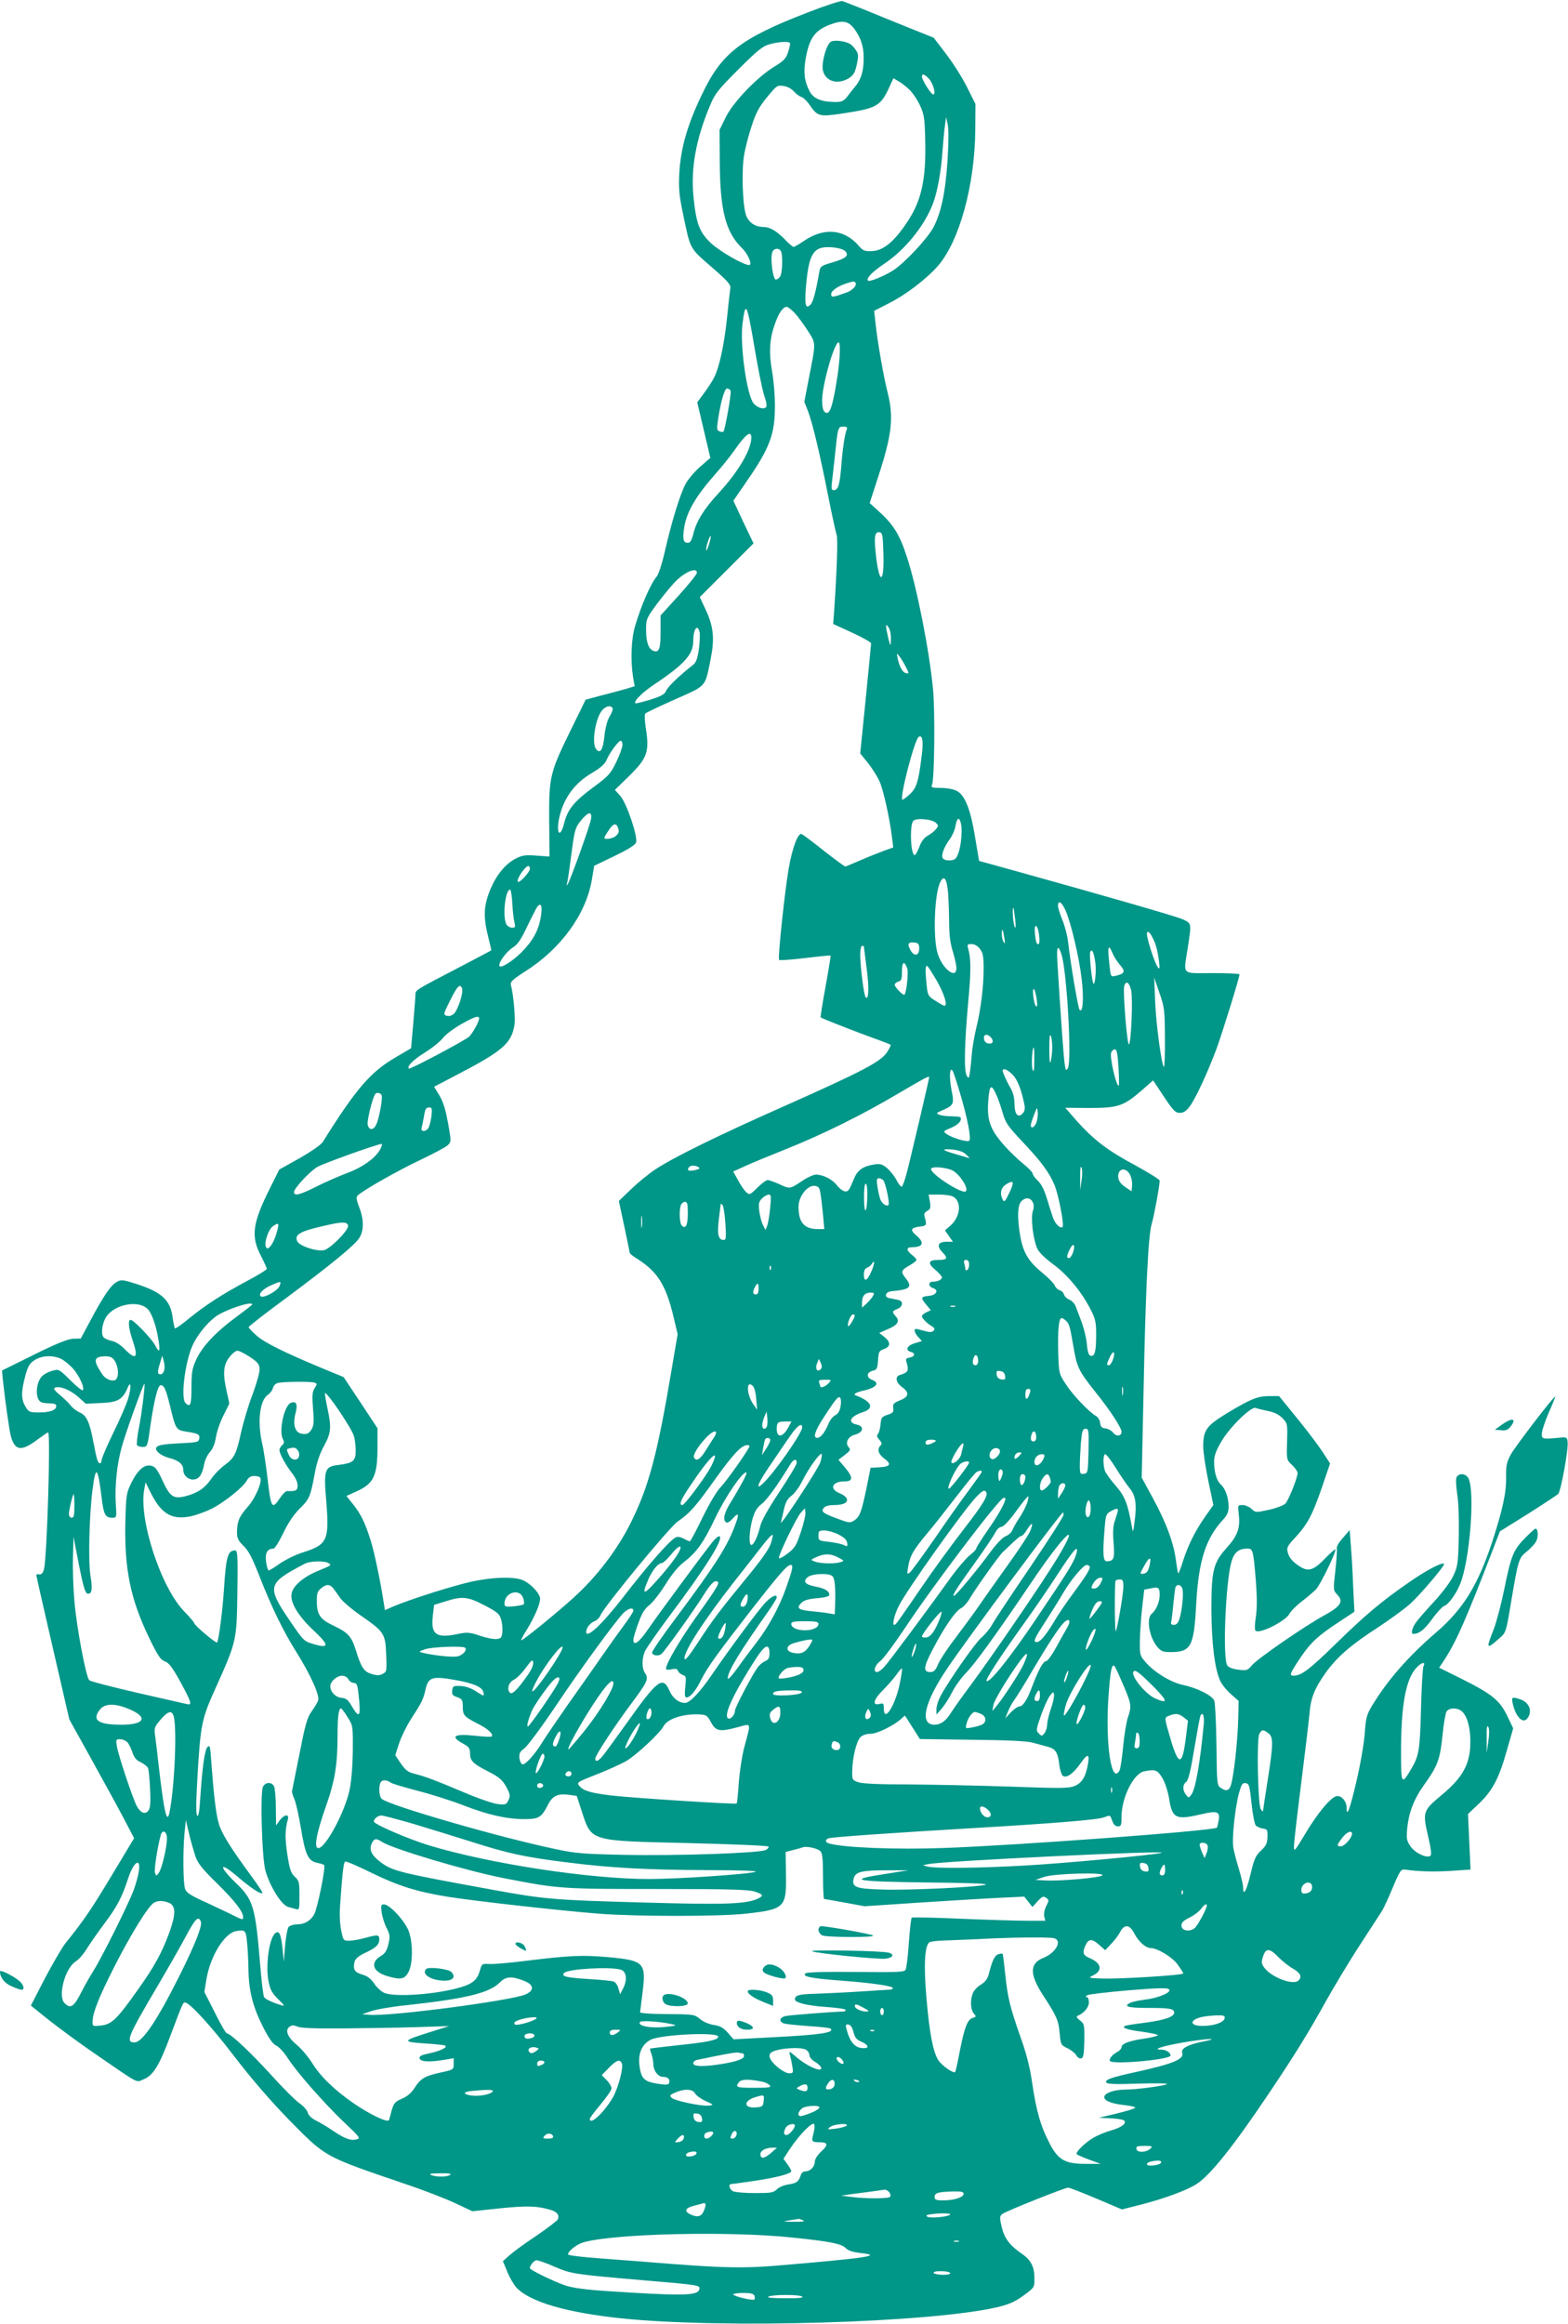 <?xml version="1.0" standalone="no"?>
<!DOCTYPE svg PUBLIC "-//W3C//DTD SVG 20010904//EN"
 "http://www.w3.org/TR/2001/REC-SVG-20010904/DTD/svg10.dtd">
<svg version="1.0" xmlns="http://www.w3.org/2000/svg"
 width="864pt" height="1280pt" viewBox="0 0 864 1280"
 preserveAspectRatio="xMidYMid meet">
<g transform="translate(0,1280) scale(0.1,-0.1)"
fill="#009688" stroke="none">
<path d="M4447 12730 c-369 -143 -471 -223 -579 -450 -81 -169 -117 -295 -125
-435 -4 -84 -1 -120 21 -225 41 -196 34 -184 156 -290 93 -81 108 -98 104
-120 -2 -14 -11 -90 -19 -170 -16 -147 -42 -266 -72 -323 -9 -18 -33 -55 -54
-83 l-37 -50 36 -153 36 -153 -57 -50 c-32 -28 -68 -71 -81 -97 -30 -58 -76
-208 -112 -366 -15 -66 -35 -129 -45 -140 -34 -40 -87 -162 -120 -275 -21 -70
-25 -188 -11 -278 l9 -52 -46 -14 c-25 -7 -86 -24 -135 -36 l-89 -24 -77 -157
c-121 -246 -125 -265 -124 -506 l2 -201 -72 5 c-60 5 -78 2 -112 -15 -70 -35
-128 -116 -160 -221 -19 -63 -17 -122 6 -211 10 -41 18 -75 17 -75 -1 -1 -72
-38 -157 -83 -269 -140 -260 -134 -261 -162 0 -14 -6 -85 -12 -159 l-12 -135
-90 -53 c-135 -80 -213 -170 -397 -464 -10 -15 -65 -53 -128 -89 l-111 -62
-49 -98 c-100 -199 -109 -270 -51 -380 17 -33 31 -64 31 -69 0 -5 -48 -35
-107 -66 -141 -75 -231 -134 -321 -207 -40 -33 -75 -58 -78 -55 -3 3 -9 31
-13 62 -13 94 -59 137 -197 182 -76 24 -86 26 -110 12 -32 -16 -73 -76 -146
-213 l-53 -99 -42 -1 c-31 -2 -91 -26 -218 -89 l-174 -86 5 -53 c12 -113 35
-275 44 -310 23 -80 58 -84 147 -17 29 21 55 39 58 39 15 0 -6 -694 -23 -755
-6 -20 -14 -29 -25 -27 -10 2 -17 0 -17 -4 0 -4 41 -184 91 -401 l91 -394 115
-207 c63 -114 144 -261 179 -327 l63 -120 -122 -203 c-113 -188 -155 -250
-255 -374 -21 -26 -72 -115 -115 -196 l-77 -149 102 -82 c57 -45 177 -133 268
-195 233 -160 208 -147 252 -129 52 21 86 76 147 240 67 178 69 183 80 183 25
0 142 -127 272 -297 96 -125 197 -242 302 -350 203 -206 189 -199 632 -350
105 -35 232 -84 284 -109 l94 -44 151 16 c148 15 204 14 278 -8 38 -11 51 -28
42 -52 -3 -8 -56 -48 -117 -90 -62 -41 -129 -90 -149 -108 l-37 -33 25 -60
c13 -32 36 -71 50 -86 76 -79 274 -137 579 -169 560 -58 1698 -24 2068 61 70
17 99 30 147 65 60 44 60 44 60 94 0 65 -19 102 -74 139 -64 45 -93 84 -107
147 -12 52 -11 58 6 70 22 16 342 144 361 144 7 0 77 -27 155 -60 l141 -60 99
25 c130 33 256 79 311 114 76 48 206 211 397 496 145 215 224 344 316 510 43
77 125 214 184 305 59 91 116 178 126 194 10 16 37 75 60 130 38 91 45 101 66
98 75 -11 166 -13 258 -7 l104 7 -7 153 -7 153 59 56 c76 72 112 141 155 294
l35 122 -33 69 c-41 85 -84 120 -252 204 l-123 61 17 25 c75 112 125 224 289
651 l29 75 154 96 c84 53 159 103 167 110 15 16 57 245 52 287 -3 25 -6 27
-43 23 -99 -9 -100 -9 -99 25 1 16 18 67 38 113 20 45 36 85 36 88 0 14 -221
-274 -246 -320 -22 -42 -26 -60 -25 -123 2 -85 -20 -184 -79 -364 -79 -236
-158 -364 -308 -493 -153 -132 -266 -261 -352 -403 -30 -50 -34 -67 -40 -153
-4 -54 -24 -171 -46 -264 -36 -155 -54 -202 -54 -143 0 36 -32 70 -58 62 -34
-11 -106 -99 -171 -209 -58 -96 -61 -100 -61 -66 0 20 18 173 39 340 21 167
42 340 46 384 7 92 27 142 89 230 62 87 140 155 289 251 70 46 150 105 179
131 62 58 192 212 185 219 -10 11 -100 -37 -192 -101 -155 -107 -242 -181
-400 -335 -148 -145 -194 -180 -236 -180 -27 0 -23 10 40 104 55 80 93 116
215 196 l79 52 -7 147 c-3 80 -9 181 -13 224 l-6 79 -38 -44 c-21 -23 -36 -49
-33 -57 2 -7 -1 -62 -8 -122 -12 -108 -12 -109 12 -134 35 -37 17 -64 -77
-115 -107 -59 -362 -235 -394 -272 -24 -29 -30 -31 -74 -25 -31 3 -54 12 -62
23 -27 37 -10 454 22 570 15 53 40 74 89 74 30 0 32 -9 46 -177 7 -94 7 -152
0 -199 -6 -38 -7 -71 -2 -76 21 -21 166 52 188 94 8 15 38 45 67 67 28 21 64
52 79 67 25 27 114 211 106 220 -2 2 -28 -21 -56 -50 -63 -65 -91 -74 -136
-47 -43 27 -63 50 -71 83 -6 23 0 35 43 80 67 73 93 121 146 275 l45 132 -41
63 c-22 34 -85 118 -140 185 l-100 123 -53 0 c-65 0 -102 -15 -232 -93 -116
-71 -133 -94 -133 -185 0 -31 13 -117 28 -189 l28 -133 -44 -62 c-57 -82 -94
-156 -123 -245 -12 -40 -24 -71 -27 -69 -2 2 -8 37 -13 77 -14 96 -53 202
-127 338 l-61 112 10 462 c11 564 26 873 45 935 13 43 44 210 44 239 0 6 -61
44 -136 85 -152 81 -229 141 -322 245 l-62 71 132 -1 c158 0 189 10 288 96
l64 56 59 -89 c52 -78 64 -90 88 -90 20 0 35 10 53 33 33 43 103 195 150 322
34 94 126 391 126 408 0 4 -67 7 -150 7 -174 0 -159 -16 -135 140 21 139 22
134 -32 158 -44 18 -444 133 -923 266 l-195 54 -22 130 c-25 154 -56 233 -102
256 -17 9 -55 16 -87 16 -50 0 -55 2 -48 18 13 30 17 406 5 528 -21 216 -89
559 -143 724 -42 129 -75 182 -165 262 l-41 37 45 138 c78 239 89 332 54 471
-23 89 -57 287 -67 384 l-7 66 80 41 c91 45 208 134 271 206 118 135 204 446
206 751 l1 141 -47 94 c-26 52 -78 134 -115 182 l-68 89 -243 98 c-133 55
-250 101 -260 104 -9 3 -97 -26 -195 -64z m259 -87 c36 -48 53 -97 53 -158 1
-71 -13 -120 -43 -157 -15 -18 -37 -46 -49 -62 -19 -23 -30 -28 -64 -28 -80 1
-121 19 -143 61 -28 55 -34 106 -20 181 20 112 52 155 138 186 66 24 96 18
128 -23z m-354 -79 c4 -3 -1 -25 -9 -50 -12 -37 -24 -49 -76 -81 -94 -57 -227
-195 -268 -279 l-34 -69 1 -180 c2 -266 33 -384 122 -471 34 -33 60 -94 40
-94 -32 0 -166 78 -213 123 -62 60 -79 107 -94 255 -15 156 14 316 91 500 28
67 44 87 157 200 105 105 134 128 171 138 49 14 103 17 112 8z m766 -197 c24
-26 41 -87 24 -87 -12 0 -62 80 -62 98 0 18 14 14 38 -11z m-106 -62 c17 -16
43 -55 57 -85 23 -49 26 -70 29 -184 6 -226 -20 -343 -103 -465 -70 -104 -129
-152 -190 -154 -41 -2 -50 2 -73 29 -80 93 -193 103 -305 25 -25 -17 -50 -31
-54 -31 -5 0 -27 18 -48 41 -47 48 -84 69 -120 69 -45 0 -83 27 -95 68 -19 59
-24 246 -10 326 6 39 25 112 42 163 24 73 41 105 85 158 53 65 57 67 92 61 21
-3 44 -16 56 -30 11 -13 29 -26 40 -30 11 -3 31 -22 45 -42 44 -65 54 -68 177
-50 198 30 216 40 267 154 l19 41 29 -17 c16 -9 43 -30 60 -47z m209 -391
c-12 -178 -36 -288 -78 -367 -35 -64 -158 -195 -221 -236 -48 -31 -131 -65
-139 -57 -12 12 24 49 85 90 118 78 226 211 273 335 25 68 45 176 53 296 4 50
9 110 13 135 l6 45 9 -40 c6 -25 5 -101 -1 -201z m-564 -497 c24 -24 4 -41
-72 -63 -62 -18 -65 -21 -71 -54 -19 -111 -34 -164 -48 -178 -27 -27 -33 -2
-25 98 16 186 41 225 142 218 35 -3 64 -11 74 -21z m-353 -3 c10 -25 7 -114
-4 -135 -6 -10 -17 -19 -25 -19 -16 0 -31 114 -20 149 7 25 40 28 49 5z m409
-170 c12 -12 -13 -42 -45 -54 -80 -29 -88 -30 -88 -10 0 19 38 45 90 61 33 10
36 10 43 3z m-336 -166 c17 -18 50 -62 73 -98 47 -74 47 -60 7 -264 l-25 -129
20 -51 c24 -62 65 -231 113 -475 20 -102 41 -195 45 -207 8 -19 1 -206 -14
-425 l-5 -66 105 -48 c57 -26 104 -53 104 -59 0 -6 -14 -145 -30 -309 l-30
-297 43 -53 c23 -29 52 -75 64 -102 22 -51 55 -202 68 -306 l7 -57 -48 -17
c-27 -10 -85 -33 -129 -52 -44 -19 -83 -35 -86 -36 -4 -1 -56 37 -117 85 -60
48 -116 90 -125 94 -20 7 -51 -75 -71 -189 -22 -127 -61 -496 -53 -504 4 -4
69 1 144 10 75 9 138 15 140 14 1 -2 -11 -79 -28 -171 -17 -93 -29 -169 -27
-170 7 -6 194 -79 285 -112 54 -19 99 -37 101 -39 2 -1 -6 -18 -17 -36 -34
-56 -129 -106 -588 -310 -347 -154 -592 -274 -693 -341 -36 -24 -95 -72 -132
-108 l-68 -65 30 -140 c16 -77 30 -143 30 -146 0 -4 21 -21 48 -37 107 -70
152 -143 193 -314 l23 -97 -33 -193 c-78 -467 -126 -646 -224 -843 -74 -150
-189 -300 -315 -414 -91 -83 -285 -241 -290 -236 -2 1 10 25 27 52 52 84 83
161 76 185 -11 36 -66 87 -105 98 -56 16 -153 12 -263 -10 -96 -20 -345 -98
-443 -140 l-43 -19 -6 37 c-18 118 -50 273 -72 345 -31 99 -55 149 -100 204
l-34 43 53 24 c97 43 118 86 118 244 l0 105 -93 141 -94 141 -119 49 c-209 87
-320 142 -362 181 -23 20 -42 41 -42 45 0 4 93 77 208 161 252 188 377 290
403 332 25 41 24 103 -2 168 -16 43 -18 55 -7 65 30 28 212 132 338 192 74 35
144 72 156 83 20 19 20 23 8 93 -18 104 -30 146 -58 191 l-24 39 128 67 c250
130 300 173 315 276 6 36 -7 174 -20 218 -4 17 10 30 80 75 196 124 334 315
366 503 l13 78 112 54 c77 37 115 61 119 75 10 33 -52 216 -87 256 l-30 33 80
78 c98 96 111 134 91 258 -7 45 -8 80 -3 85 5 5 79 40 164 78 176 78 164 64
196 223 22 110 16 177 -26 267 l-34 73 148 148 148 148 -56 117 -55 118 73
106 c129 187 156 260 156 418 0 56 -7 141 -16 190 -18 102 -14 177 16 260 20
59 45 94 65 94 6 0 25 -15 42 -32z m-217 -207 c18 -107 41 -220 51 -250 12
-34 16 -58 10 -64 -16 -16 -60 2 -75 31 -36 70 -68 316 -55 425 17 138 25 120
69 -142z m455 -140 c-27 -177 -44 -223 -71 -200 -9 7 -14 32 -14 64 0 77 58
290 87 318 15 16 14 -75 -2 -182z m-589 -84 c5 -13 -31 -216 -40 -225 -3 -2
-13 -2 -22 2 -13 5 -15 15 -9 54 15 105 37 182 51 182 8 0 17 -6 20 -13z m639
-214 c-11 -29 -23 -113 -30 -208 -8 -97 -17 -125 -41 -125 -12 0 -14 9 -10 43
3 23 10 87 16 142 17 163 17 165 47 165 20 0 24 -4 18 -17z m-525 -45 c-1 -67
-74 -190 -182 -306 -78 -84 -122 -155 -138 -224 -9 -35 -17 -48 -30 -48 -25 0
-30 21 -20 84 14 88 65 174 171 294 33 37 81 96 106 132 64 91 93 112 93 68z
m728 -646 c4 -173 -27 -156 -44 25 -8 81 -2 106 23 101 16 -3 18 -18 21 -126z
m-962 57 c-8 -24 -14 -37 -15 -28 -1 19 20 82 25 76 2 -2 -2 -23 -10 -48z
m-66 -154 c0 -8 -45 -64 -100 -125 l-100 -110 0 -88 c0 -96 -8 -117 -37 -108
-29 9 -43 48 -43 118 0 59 2 63 64 147 36 47 82 103 103 123 53 51 113 74 113
43z m1069 -364 c-1 -37 -2 -41 -8 -21 -4 14 -11 43 -15 65 -6 37 -5 39 9 21 9
-12 15 -39 14 -65z m-1054 37 c3 -13 1 -54 -4 -93 -8 -54 -15 -74 -33 -88 -74
-58 -141 -122 -148 -143 -7 -18 -27 -29 -87 -48 -43 -13 -80 -22 -82 -20 -11
11 38 60 107 106 162 108 212 164 212 236 0 67 23 99 35 50z m1136 -191 c19
-36 19 -39 2 -35 -19 3 -37 34 -47 83 -6 29 -6 29 10 10 8 -11 25 -37 35 -58z
m-1616 -227 c4 -6 -3 -26 -15 -45 -13 -21 -24 -61 -29 -105 -8 -81 -24 -106
-47 -75 -26 34 -1 178 37 216 21 21 44 25 54 9z m1704 -261 c-18 -146 -28
-179 -67 -215 -20 -18 -38 -31 -40 -29 -15 15 68 332 90 346 21 13 27 -22 17
-102z m-1649 58 c0 -12 -15 -55 -34 -94 -32 -66 -42 -77 -130 -142 -104 -77
-138 -120 -157 -194 -21 -86 -46 -63 -28 26 24 110 84 193 182 250 44 26 69
48 78 68 16 40 67 109 79 109 6 0 10 -10 10 -23z m-174 -412 c-8 -40 -112
-330 -127 -354 -8 -12 -8 -11 -4 7 4 12 14 85 24 161 17 129 20 141 51 180 42
52 65 55 56 6z m1902 -18 c14 -15 14 -18 -4 -38 -10 -11 -31 -27 -45 -34 -16
-9 -33 -31 -43 -59 -10 -26 -21 -46 -26 -46 -22 0 -29 167 -7 189 16 17 104 9
125 -12z m136 1 c13 -50 -2 -165 -27 -195 -13 -18 -66 -16 -73 2 -8 19 10 63
41 105 13 18 27 50 30 71 8 44 20 51 29 17z m-1890 -24 c9 -24 8 -31 -10 -48
-14 -15 -64 -23 -64 -11 0 3 10 21 23 40 24 38 41 44 51 19z m-484 -230 c0
-17 -58 -80 -66 -71 -11 11 39 87 58 87 4 0 8 -7 8 -16z m2304 -131 c3 -42 6
-117 6 -167 0 -62 6 -112 20 -156 11 -36 20 -77 20 -92 0 -66 -79 -3 -104 82
-26 88 -17 331 16 393 20 39 35 18 42 -60z m-2401 -60 c2 -43 8 -90 12 -105 6
-24 4 -28 -13 -28 -12 0 -26 9 -32 19 -22 42 -6 191 21 191 4 0 10 -35 12 -77z
m3049 -39 c30 -70 74 -256 88 -375 13 -107 7 -190 -11 -172 -8 8 -48 240 -64
378 -4 33 -18 86 -31 117 -13 32 -24 67 -24 78 0 35 20 22 42 -26z m-2893 -40
c-13 -73 -45 -129 -109 -193 -53 -51 -113 -87 -118 -71 -6 18 37 77 74 101 28
18 46 46 80 118 25 52 50 101 56 108 21 25 28 -2 17 -63z m2615 -9 c4 -40 3
-53 -3 -40 -9 19 -15 113 -7 104 2 -2 6 -31 10 -64z m131 -81 c6 -44 2 -64
-11 -51 -4 3 -9 26 -11 52 -7 60 13 60 22 -1z m-191 -19 c5 -29 4 -36 -3 -25
-6 8 -11 28 -11 44 0 39 6 31 14 -19z m844 -79 c16 -88 15 -109 -4 -74 -19 36
-54 148 -54 173 1 43 47 -35 58 -99z m-1313 19 c0 -41 -29 -45 -49 -7 -18 34
-12 44 24 40 20 -2 25 -8 25 -33z m334 -1 c17 -22 21 -41 21 -108 0 -103 -16
-229 -40 -326 -10 -41 -22 -106 -25 -145 -3 -38 -8 -86 -11 -105 -5 -31 -7
-33 -17 -15 -16 26 -13 173 8 405 16 171 16 240 -1 298 -5 19 -3 22 19 22 16
0 34 -10 46 -26z m-639 13 c0 -2 7 -55 15 -118 15 -109 12 -181 -5 -162 -10
10 -30 169 -30 236 0 26 5 47 10 47 6 0 10 -1 10 -3z m1089 -44 c30 -96 58
-588 35 -627 -10 -16 -12 -13 -17 21 -6 33 -23 273 -41 571 -5 79 4 93 23 35z
m282 5 c7 -18 26 -46 41 -64 31 -35 26 -47 -24 -59 -25 -6 -27 -5 -32 37 -15
123 -11 148 15 86z m-95 -54 c5 -45 -2 -121 -11 -112 -8 8 -24 159 -18 173 9
25 21 0 29 -61z m-1037 -28 c8 -19 -4 -134 -15 -145 -6 -7 -54 41 -54 55 0 6
9 14 20 17 17 4 20 14 20 57 0 53 13 60 29 16z m164 -70 c41 -73 60 -136 41
-136 -4 0 -26 12 -49 27 -40 25 -43 29 -49 86 -8 79 -8 107 2 107 4 0 28 -38
55 -84z m1256 -315 c1 -90 -2 -161 -6 -158 -13 14 -43 236 -48 362 l-5 130 29
-85 c28 -80 29 -95 30 -249z m-186 263 c10 -44 0 -285 -12 -297 -10 -10 -35
295 -26 323 10 31 28 19 38 -26z m-3687 12 c9 -23 -23 -120 -45 -140 -12 -11
-27 -15 -40 -11 -19 6 -18 10 20 86 39 78 54 93 65 65z m3167 -65 c4 -30 2
-40 -5 -33 -6 6 -12 32 -15 59 -5 60 12 38 20 -26z m-3073 -101 c0 -18 -37
-84 -56 -101 -27 -23 -325 -181 -331 -175 -12 12 23 48 89 89 40 25 85 61 100
81 15 19 60 52 100 75 75 42 98 49 98 31z m3158 -160 c0 -25 -4 -58 -8 -75 -5
-20 -8 1 -8 65 0 61 2 88 8 75 5 -11 8 -40 8 -65z m-340 58 c20 -20 14 -40
-10 -36 -15 2 -24 11 -26 26 -4 24 16 30 36 10z m241 -130 c0 -53 -3 -67 -9
-51 -8 20 -3 123 6 123 2 0 4 -33 3 -72z m464 -35 c3 -54 4 -99 2 -102 -13
-12 -52 157 -42 182 4 10 13 17 20 17 11 0 15 -24 20 -97z m-874 -141 c42
-141 64 -253 52 -265 -10 -10 -96 15 -127 38 -18 13 -16 15 27 33 28 12 48 28
52 41 5 19 1 21 -46 22 -29 0 -61 4 -72 9 -18 7 -16 10 17 24 63 27 67 35 51
112 -14 70 -10 134 7 104 5 -9 22 -61 39 -118z m292 97 c27 -28 47 -82 64
-165 4 -22 1 -36 -11 -48 -25 -26 -44 -3 -44 55 0 29 -7 60 -19 81 -11 18 -27
50 -36 71 -14 34 -14 37 1 37 9 0 29 -14 45 -31z m-461 -13 c0 -9 -112 -488
-127 -539 -9 -32 -19 -60 -24 -63 -5 -2 -17 13 -28 34 -11 22 -35 52 -52 67
-28 23 -39 26 -72 21 -62 -10 -92 -31 -111 -78 -28 -67 -32 -73 -52 -70 -11 2
-30 17 -43 34 -26 33 -76 58 -115 58 -13 0 -47 -15 -75 -34 -68 -46 -69 -46
-126 -19 -27 12 -57 23 -65 23 -8 0 -33 -19 -57 -42 -40 -40 -43 -41 -61 -25
-11 10 -31 39 -45 66 l-27 48 68 31 c37 17 137 58 222 92 205 82 419 188 615
304 150 88 175 102 175 92z m373 -103 c9 -21 24 -64 33 -96 14 -51 28 -71 109
-157 103 -109 145 -166 175 -236 22 -51 55 -222 45 -232 -11 -12 -40 15 -52
49 -7 19 -22 66 -34 106 -14 47 -31 81 -50 99 -16 15 -29 33 -29 40 0 7 -24
31 -52 54 -29 23 -79 71 -111 108 -73 84 -90 136 -81 245 7 85 17 89 47 20z
m-3390 4 c7 -18 -16 -136 -31 -164 -16 -30 -38 -29 -46 1 -5 20 24 141 41 169
7 12 30 8 36 -6z m274 -118 c-4 -28 -12 -57 -18 -65 -17 -20 -41 -18 -36 4 3
9 8 35 12 57 8 49 12 55 32 55 13 0 15 -9 10 -51z m3334 -32 c-11 -27 -31 -37
-31 -15 0 7 8 33 18 58 17 44 17 44 20 14 2 -16 -2 -42 -7 -57z m-3615 -146
c-26 -49 -95 -99 -180 -131 -45 -17 -121 -50 -171 -75 -93 -47 -125 -55 -125
-31 0 20 84 111 128 138 30 18 326 125 355 127 4 1 1 -12 -7 -28z m3227 -30
l21 -21 -68 20 c-87 24 -96 34 -28 28 37 -4 60 -12 75 -27z m-1474 -70 c10 -6
5 -11 -18 -16 -35 -7 -47 -3 -36 14 8 13 35 14 54 2z m2111 -71 l-8 -55 0 70
c-1 45 2 65 7 55 5 -9 6 -40 1 -70z m-710 52 c40 -22 88 -98 72 -114 -18 -18
-192 93 -192 123 0 16 84 10 120 -9z m978 -25 c7 -15 12 -41 10 -58 l-3 -31
-35 24 c-24 16 -36 33 -38 52 -6 51 43 61 66 13z m-1360 -29 c12 -16 36 -127
28 -135 -10 -11 -36 7 -45 30 -5 13 -12 45 -16 70 -6 38 -4 47 8 47 8 0 19 -6
25 -12z m698 -59 c-31 -65 -33 -67 -46 -35 -11 31 -1 59 28 75 37 22 41 11 18
-40z m-787 -21 c-1 -100 -17 -118 -18 -20 -1 48 3 82 9 82 6 0 10 -27 9 -62z
m-258 7 c4 -22 10 -75 14 -117 l7 -78 -35 0 c-76 0 -107 36 -107 124 0 55 49
119 89 114 22 -3 27 -9 32 -43z m-277 -77 c-4 -40 -11 -84 -16 -98 l-10 -25
-13 26 c-8 14 -17 48 -21 76 -5 44 -3 54 15 72 11 11 28 21 37 21 13 0 14 -10
8 -72z m1006 62 c51 -27 43 -112 -13 -161 l-30 -26 22 -32 22 -31 -36 0 c-47
0 -56 -23 -21 -59 31 -32 26 -41 -25 -41 -54 0 -59 -18 -16 -54 21 -17 37 -36
37 -42 0 -13 -23 -24 -51 -24 -25 0 -24 -27 2 -35 34 -11 19 -40 -24 -43 -44
-4 -45 -11 -12 -50 l24 -29 -24 -11 c-14 -7 -25 -16 -25 -22 0 -11 28 -40 56
-56 14 -9 16 -15 8 -24 -9 -9 -21 -9 -50 -1 -22 6 -42 11 -46 11 -15 0 -8 -24
12 -45 l20 -22 -40 -12 c-43 -13 -54 -39 -20 -48 27 -7 20 -27 -9 -31 -18 -3
-22 -8 -16 -25 14 -48 10 -56 -37 -71 -28 -8 -21 -42 12 -66 42 -30 39 -54
-10 -73 -35 -14 -41 -20 -38 -42 3 -23 -2 -29 -32 -38 -31 -11 -35 -16 -38
-52 -2 -22 -8 -46 -14 -53 -8 -9 -6 -18 7 -32 14 -16 16 -23 7 -32 -20 -20
-13 -46 18 -70 44 -32 38 -46 -21 -50 l-52 -3 -22 -110 c-28 -134 -37 -159
-68 -180 -23 -15 -29 -14 -93 10 -82 31 -92 39 -74 60 8 10 29 15 60 15 78 0
92 38 24 66 -56 24 -38 64 28 64 50 0 50 22 3 78 l-35 41 35 27 c31 24 34 29
21 43 -21 24 -3 59 36 69 46 12 51 47 9 55 -54 11 -37 46 35 69 64 21 47 59
-41 92 -17 6 2 17 46 27 70 16 89 42 43 59 -32 13 -29 42 6 50 22 5 25 12 28
57 3 47 6 52 32 62 38 13 39 38 3 67 l-28 22 48 21 c54 23 67 44 43 70 -22 24
-20 30 9 41 15 6 25 17 25 29 0 15 -10 20 -46 26 -35 5 -44 10 -42 23 2 11 14
18 33 20 101 9 114 22 75 72 -28 35 -25 43 20 69 22 12 40 26 40 31 0 5 -11
17 -25 28 -32 25 -32 42 -1 42 63 0 72 25 25 65 -36 30 -31 43 21 49 36 4 38
9 25 53 -5 16 -1 24 14 33 18 9 20 17 15 50 l-7 40 57 0 c32 0 66 -5 76 -10z
m440 -31 c8 -14 8 -29 1 -51 -12 -35 1 -149 23 -202 9 -22 40 -53 88 -89 81
-59 159 -154 208 -251 26 -50 30 -71 30 -135 0 -94 -7 -123 -29 -119 -12 2
-18 19 -22 63 -3 33 -16 87 -28 120 -13 33 -27 73 -33 88 -6 16 -22 33 -35 38
-14 5 -27 18 -30 28 -3 11 -13 21 -24 24 -10 3 -22 14 -27 26 -4 11 -37 45
-73 74 -75 62 -103 111 -119 209 -15 94 -13 158 7 180 21 24 50 23 63 -3z
m-1900 -63 c0 -65 -12 -88 -33 -67 -13 13 -16 85 -5 114 4 9 14 17 23 17 12 0
15 -13 15 -64z m207 -55 c5 -79 4 -91 -10 -91 -28 0 -36 31 -27 105 5 39 9 77
10 85 0 10 3 11 11 3 5 -5 13 -51 16 -102z m-460 -18 c-2 -16 -4 -3 -4 27 0
30 2 43 4 28 2 -16 2 -40 0 -55z m-1619 5 c4 -23 -96 -125 -132 -134 -38 -9
-132 21 -147 47 -20 38 13 57 151 88 99 23 124 22 128 -1z m-394 -40 c-18 -62
-49 -102 -59 -76 -10 25 14 96 38 113 34 24 37 19 21 -37z m4387 -111 c-6 -15
-15 -27 -21 -27 -15 0 -12 16 7 53 20 37 30 17 14 -26z m-571 -61 c0 -14 -4
-28 -10 -31 -5 -3 -10 -3 -10 2 0 4 -3 18 -6 31 -5 16 -2 22 10 22 10 0 16 -9
16 -24z m-539 -40 c-23 -53 -41 -60 -41 -16 0 20 6 33 18 37 9 4 21 13 25 20
19 31 17 2 -2 -41z m-554 12 c-3 -8 -6 -5 -6 6 -1 11 2 17 5 13 3 -3 4 -12 1
-19z m-2706 -90 c-9 -28 -91 -72 -105 -58 -13 13 12 40 59 61 53 23 56 23 46
-3z m2639 -18 c0 -20 -5 -30 -15 -30 -18 0 -19 14 -5 41 15 27 20 24 20 -11z
m631 -37 c-5 -10 -21 -29 -35 -42 l-26 -24 0 29 c0 36 16 54 47 54 20 0 22 -3
14 -17z m-3994 -77 c23 -27 47 -101 58 -178 8 -56 2 -61 -21 -17 -18 35 -118
139 -134 139 -17 0 -11 -51 14 -123 29 -87 14 -100 -45 -40 -24 25 -52 43 -73
47 -19 4 -40 13 -46 21 -15 18 -7 77 15 111 47 72 184 96 232 40z m573 29 c0
-2 -39 -33 -88 -69 -112 -82 -186 -161 -220 -233 -23 -50 -27 -71 -27 -155 0
-97 -6 -113 -33 -86 -27 27 -3 222 38 315 24 55 78 123 127 160 49 37 203 89
203 68z m3873 -12 c-7 -2 -19 -2 -25 0 -7 3 -2 5 12 5 14 0 19 -2 13 -5z
m-553 -48 c0 -15 -34 -69 -37 -59 -5 16 15 64 27 64 5 0 10 -2 10 -5z m1164
-30 c19 -19 21 -29 41 -143 19 -114 28 -132 123 -252 80 -99 142 -195 142
-217 0 -24 -30 -27 -46 -5 -8 11 -27 22 -42 24 -21 2 -28 9 -30 31 -2 15 -12
31 -22 37 -36 19 -128 115 -166 174 -39 59 -39 59 -43 178 -3 122 3 188 19
188 5 0 15 -7 24 -15z m-4496 -200 c46 -31 52 -40 52 -70 0 -19 -18 -82 -40
-140 -22 -58 -49 -149 -61 -202 -26 -121 -37 -143 -91 -183 -24 -17 -56 -50
-72 -73 -35 -52 -75 -80 -139 -97 -70 -19 -90 -6 -131 84 -28 60 -40 77 -61
82 -38 10 -74 -20 -110 -91 -28 -57 -30 -67 -34 -205 -7 -268 26 -433 129
-648 50 -103 64 -124 88 -133 23 -8 41 -32 86 -113 62 -115 67 -131 34 -122
-13 3 -135 31 -273 62 -137 32 -256 62 -263 69 -18 16 -69 286 -82 435 -6 69
-10 177 -8 240 l3 115 30 -155 c23 -117 35 -156 47 -158 24 -5 29 24 17 96
-14 76 -7 346 12 485 17 129 28 117 49 -52 11 -93 20 -111 58 -111 25 0 25 0
20 77 -6 95 6 215 32 310 20 75 121 355 126 351 5 -5 -16 -173 -32 -250 -8
-43 -12 -82 -9 -88 3 -5 17 -10 30 -10 28 0 28 2 45 125 19 131 40 215 55 215
20 0 30 -23 54 -123 28 -116 32 -124 83 -132 71 -11 79 -15 76 -38 -3 -21 -10
-22 -108 -27 -101 -5 -130 -11 -130 -30 0 -17 32 -40 73 -51 52 -13 77 -35 77
-65 0 -51 67 -74 94 -31 8 12 18 40 21 62 4 22 18 52 31 66 16 17 28 46 34 83
5 32 24 86 42 121 l32 64 -14 63 c-23 100 -20 148 13 191 15 20 36 37 45 37
10 0 41 -16 70 -35z m4753 -18 c-6 -15 -15 -27 -21 -27 -14 0 -13 6 7 48 20
41 31 23 14 -21z m-741 -3 c0 -15 -6 -24 -15 -24 -16 0 -19 17 -9 44 9 22 24
10 24 -20z m-5057 13 c18 -8 48 -32 68 -54 36 -40 67 -108 55 -121 -4 -3 -35
22 -69 56 -62 61 -63 62 -100 51 -20 -5 -46 -19 -56 -30 -34 -36 -38 -121 -7
-141 6 -4 28 -8 49 -8 26 0 37 -4 37 -15 0 -22 -34 -35 -94 -35 -53 0 -58 2
-76 33 -24 39 -24 81 -1 167 14 53 23 69 50 87 39 26 95 30 144 10z m283 5
c36 -24 47 -116 15 -125 -21 -5 -51 9 -66 31 -36 54 -44 76 -33 89 11 14 66
17 84 5z m289 -69 c-3 -13 -12 -23 -20 -23 -18 0 -19 11 -3 63 l12 40 8 -29
c5 -16 6 -39 3 -51z m3617 5 c-19 -19 -32 3 -20 32 l10 25 11 -23 c7 -16 7
-26 -1 -34z m1016 -36 c3 -20 0 -23 -20 -20 -15 2 -24 11 -26 26 -3 20 0 23
20 20 15 -2 24 -11 26 -26z m-973 -42 c-16 -17 -45 -28 -45 -16 0 2 -3 11 -6
20 -5 13 1 16 31 16 37 0 38 0 20 -20z m-2831 4 c14 -5 14 -8 0 -30 -13 -19
-15 -40 -9 -114 6 -76 4 -94 -10 -116 -13 -20 -23 -25 -48 -22 -41 4 -56 49
-38 116 12 48 4 66 -26 55 -37 -14 -68 -156 -44 -200 8 -16 7 -24 -4 -33 -8
-7 -15 -19 -15 -27 0 -21 34 -82 69 -127 18 -23 31 -50 31 -67 0 -29 -9 -34
-58 -32 -7 1 -25 -17 -39 -38 -44 -67 -50 -58 -69 109 -8 70 -21 155 -29 190
-28 119 -14 239 31 269 12 8 25 25 28 38 4 14 15 25 29 28 35 7 184 8 201 1z
m-1028 -88 c-9 -30 -45 -114 -81 -187 -36 -74 -65 -142 -65 -151 0 -10 -4 -18
-9 -18 -12 0 -17 16 -37 120 -20 107 -38 145 -75 160 -16 7 -39 24 -50 39 -11
14 -38 40 -60 58 -24 19 -35 34 -29 38 23 14 81 -7 127 -46 l46 -41 83 4 c91
3 120 19 146 81 20 49 23 8 4 -57z m3461 -3 l5 -58 -21 30 c-38 54 -40 138 -3
101 9 -9 17 -39 19 -73z m2020 25 c-2 -13 -4 -5 -4 17 -1 22 1 32 4 23 2 -10
2 -28 0 -40z m-512 10 c-12 -39 -25 -44 -25 -10 0 22 5 32 16 32 11 0 14 -6 9
-22z m-3725 -238 c6 -19 10 -56 10 -82 0 -55 -14 -67 -94 -77 -78 -9 -83 -25
-68 -203 17 -211 6 -236 -126 -278 -40 -12 -97 -40 -128 -61 -30 -22 -59 -39
-63 -39 -5 0 -11 21 -15 48 -6 48 7 72 41 72 7 0 31 38 53 84 27 57 57 101 90
135 55 53 61 67 85 199 11 58 28 108 51 149 38 69 41 101 19 203 -8 36 -14 74
-15 84 0 27 148 -190 160 -234z m2681 160 c-4 -22 -15 -39 -28 -45 -12 -5 -30
-27 -39 -50 -21 -49 -43 -75 -61 -75 -25 0 -13 38 38 116 67 103 81 119 90
102 4 -8 4 -29 0 -48z m2356 -22 c35 -7 61 -20 80 -40 27 -28 28 -31 25 -129
-3 -100 -3 -100 28 -129 16 -15 30 -35 30 -44 0 -25 -49 -148 -67 -168 -8 -9
-49 -25 -90 -34 -73 -16 -75 -16 -97 5 -12 11 -34 21 -49 21 -27 0 -27 0 -21
-54 9 -72 -8 -117 -66 -181 -74 -82 -85 -125 -85 -340 1 -188 19 -335 51 -398
9 -18 34 -49 57 -69 l42 -37 -2 -98 c-3 -107 -18 -258 -34 -340 -11 -57 -27
-66 -65 -39 -18 13 -19 30 -21 234 -2 122 -7 231 -12 244 -11 29 -95 71 -173
87 -65 14 -157 69 -205 125 -31 35 -33 40 -32 114 0 42 6 124 12 182 l12 104
35 7 c44 9 50 5 50 -37 0 -38 -19 -83 -44 -103 -31 -26 -13 -129 30 -181 22
-26 33 -30 74 -30 112 0 129 30 141 259 13 243 52 367 149 471 22 24 30 42 30
70 0 49 -18 101 -42 122 -24 21 -38 69 -38 126 0 33 10 61 40 112 46 79 164
194 189 185 9 -4 39 -11 68 -17z m-2761 -84 c-8 -21 -26 -17 -26 5 0 11 5 32
12 48 l12 28 4 -33 c2 -19 1 -40 -2 -48z m120 -2 c-30 -59 -66 -66 -66 -13 0
36 6 41 47 41 l34 0 -15 -28z m74 -5 c0 -31 -159 -258 -219 -311 -42 -38 -22
9 44 105 35 52 83 122 107 157 40 58 68 79 68 49z m1578 -129 c-3 -119 -4
-123 -25 -126 -21 -3 -23 1 -23 46 0 27 3 83 6 125 6 66 10 77 26 77 17 0 18
-8 16 -122z m-2064 74 c-10 -15 -31 -48 -47 -74 -29 -46 -49 -59 -62 -38 -9
14 18 59 63 108 44 48 76 50 46 4z m1776 2 c0 -15 -6 -24 -15 -24 -16 0 -19
17 -9 44 9 22 24 10 24 -20z m-1466 -12 c3 -5 -6 -26 -20 -48 l-25 -39 6 40
c4 22 9 43 11 47 7 10 22 10 28 0z m911 -11 c-6 -5 -20 -12 -32 -16 -17 -5
-23 -2 -23 9 0 11 10 16 32 16 19 0 28 -4 23 -9z m152 -28 c-3 -10 -8 -30 -11
-45 -6 -25 -42 -56 -53 -45 -9 10 49 107 64 107 2 0 2 -8 0 -17z m-1177 2 c0
-14 -127 -194 -157 -224 -22 -22 -60 -85 -101 -168 -35 -73 -67 -133 -71 -133
-3 0 -19 7 -34 15 -19 10 -34 12 -45 6 -36 -20 -151 -151 -294 -336 -111 -143
-198 -224 -198 -184 0 22 22 50 46 59 13 5 28 20 33 33 17 45 380 485 425 516
68 47 98 81 210 238 97 135 142 183 174 183 6 0 12 -2 12 -5z m-2487 -27 c6
-8 7 -23 4 -32 -10 -25 -42 -19 -55 9 -15 33 -15 33 6 38 24 6 34 3 45 -15z
m3867 -3 c0 -18 -30 -47 -44 -42 -18 6 -18 33 -1 50 17 18 45 12 45 -8z m-990
-60 c-13 -39 -226 -363 -217 -330 3 11 11 44 17 73 9 39 20 57 41 73 16 11 44
49 60 82 36 72 102 163 107 147 2 -5 -2 -26 -8 -45z m1095 35 c-20 -22 -31
-20 -22 5 4 8 14 15 23 15 16 0 16 -2 -1 -20z m-1695 -54 c-28 -56 -147 -216
-160 -216 -21 0 -9 29 46 110 105 158 169 217 114 106z m1833 47 c-15 -43 -53
-60 -53 -25 0 23 19 42 42 42 12 0 16 -5 11 -17z m396 -60 c27 -43 61 -93 76
-111 32 -38 40 -88 27 -182 -8 -65 -9 -65 -16 -25 -22 123 -38 164 -88 221
-27 31 -54 68 -59 81 -12 33 -11 93 1 93 6 0 33 -35 59 -77z m-1759 29 c0 -9
-43 -81 -95 -159 -61 -92 -99 -159 -106 -190 -14 -58 -36 -103 -49 -103 -15 0
-12 77 6 142 13 44 25 64 51 84 29 22 88 104 157 217 19 31 36 35 36 9z m950
2 c0 -12 -102 -144 -111 -144 -15 0 29 98 59 133 14 16 52 24 52 11z m179 -80
c-12 -28 -13 -28 -17 -6 -5 32 6 58 19 45 6 -6 6 -19 -2 -39z m-109 29 c0 -3
-31 -47 -68 -97 -38 -50 -123 -170 -189 -267 -67 -96 -129 -182 -139 -190 -16
-13 -17 -11 -10 30 9 59 28 93 106 186 37 44 110 137 164 207 53 69 102 129
109 131 18 8 27 8 27 0z m-1318 -55 c-16 -29 -45 -80 -65 -112 -38 -61 -46
-99 -25 -112 6 -4 21 5 35 21 31 35 37 28 19 -21 -43 -124 -107 -225 -333
-528 -74 -98 -132 -183 -130 -190 5 -16 36 -20 52 -6 19 15 192 258 241 338
24 38 46 62 56 62 32 0 25 -13 -112 -205 -85 -120 -160 -249 -160 -276 0 -7
11 -8 30 -4 22 5 32 3 36 -9 3 -8 15 -18 26 -22 19 -6 20 -12 14 -65 -4 -45
-3 -59 7 -59 20 0 52 38 82 100 34 67 87 141 273 380 160 205 200 250 219 250
16 0 11 -23 -25 -125 -35 -102 -98 -217 -161 -299 -30 -39 -79 -104 -108 -145
-29 -41 -53 -66 -53 -56 0 38 62 141 226 373 24 35 44 67 44 73 0 20 -28 7
-62 -28 -40 -42 -199 -257 -297 -400 -64 -94 -120 -153 -146 -153 -35 0 -69
27 -86 67 -36 83 -66 61 -229 -169 -68 -95 -132 -183 -143 -195 -23 -26 -37
-29 -37 -10 0 17 100 170 194 297 93 124 102 143 81 173 -19 27 -19 77 -2 120
8 18 69 106 137 197 198 264 295 419 276 437 -5 5 -21 -8 -37 -27 -44 -53
-297 -396 -357 -483 -50 -74 -82 -97 -82 -59 0 9 12 50 27 90 19 54 35 80 59
99 19 14 59 65 90 114 35 57 73 103 103 125 69 53 108 107 172 242 54 114 147
252 171 252 5 0 -4 -24 -20 -52z m1558 28 c0 -22 -11 -46 -21 -46 -5 0 -9 14
-9 30 0 20 5 30 15 30 8 0 15 -6 15 -14z m134 -2 c3 -9 6 -20 6 -25 0 -12 -37
-49 -50 -49 -15 0 -12 43 6 68 18 26 30 28 38 6z m-4350 -3 c13 -21 -27 -114
-69 -161 -47 -53 -59 -81 -59 -142 0 -30 7 -45 36 -73 27 -26 48 -66 84 -158
71 -181 133 -309 209 -430 78 -125 128 -237 118 -264 -3 -10 -20 -37 -36 -60
-25 -35 -35 -72 -67 -235 -21 -107 -40 -198 -41 -204 -1 -5 5 -25 13 -44 9
-19 25 -93 37 -165 24 -143 39 -176 90 -186 18 -4 34 -9 37 -12 10 -9 -37
-242 -55 -272 -20 -36 -54 -55 -97 -55 -17 0 -37 -7 -44 -14 -6 -8 -15 -55
-19 -103 l-7 -88 -7 70 c-9 85 -19 104 -41 86 -33 -28 -54 -180 -36 -266 9
-45 20 -65 53 -97 36 -35 38 -40 17 -33 -49 15 -88 33 -95 45 -4 7 -14 85 -21
174 -27 328 -38 363 -139 459 -94 92 -85 115 13 31 75 -64 129 -100 138 -91 3
2 -25 44 -61 93 -116 158 -163 234 -179 288 -16 53 -28 156 -42 345 -5 79 -8
91 -20 79 -16 -15 -29 -111 -40 -276 -5 -79 -10 -110 -17 -103 -8 8 -7 71 1
214 17 286 23 319 97 482 120 267 119 266 123 533 3 201 1 232 -12 232 -41 0
-50 -32 -62 -215 -7 -112 -29 -284 -38 -292 -6 -6 -126 95 -126 107 0 4 -24
32 -53 62 -129 130 -254 510 -222 675 l7 38 33 -66 c57 -111 116 -143 221
-120 29 7 79 25 111 41 69 35 174 119 193 155 9 17 22 25 41 25 15 0 30 -4 33
-9z m4436 -43 c0 -7 -9 -26 -20 -43 l-20 -30 0 27 c0 14 3 33 6 42 7 19 34 22
34 4z m-436 -37 c12 -19 -17 -67 -128 -210 -62 -80 -164 -220 -226 -311 -144
-210 -143 -209 -153 -210 -12 0 2 59 26 105 44 88 354 523 425 598 37 38 47
43 56 28z m-5024 -76 c0 -51 -3 -65 -15 -65 -8 0 -15 9 -15 21 0 23 21 109 26
109 2 0 4 -29 4 -65z m5249 14 c-7 -19 -25 -54 -41 -78 -17 -25 -34 -56 -39
-68 -5 -13 -21 -28 -36 -34 -17 -6 -51 -41 -85 -87 -72 -98 -186 -236 -200
-241 -16 -6 9 35 112 178 54 75 105 151 114 169 9 18 24 32 34 32 11 0 43 33
81 86 34 47 64 84 67 82 2 -3 -1 -20 -7 -39z m-119 26 c0 -20 -39 -90 -95
-170 -36 -52 -65 -98 -65 -103 0 -6 -17 -24 -38 -40 -20 -17 -64 -68 -97 -113
-118 -165 -348 -475 -373 -501 -14 -16 -32 -28 -39 -28 -24 0 -13 38 17 60 17
12 78 95 137 183 148 225 521 717 544 717 5 0 9 -2 9 -5z m470 -55 c0 -41 -16
-62 -26 -36 -9 22 5 88 17 81 5 -4 9 -24 9 -45z m-1597 -128 c-25 -75 -33 -89
-73 -119 -24 -19 -46 -30 -48 -25 -4 14 97 225 121 250 l22 24 3 -22 c2 -12
-9 -61 -25 -108z m1747 119 c0 -5 -7 -28 -15 -52 -12 -33 -14 -64 -9 -127 7
-88 2 -101 -38 -102 -20 0 -23 46 -11 184 5 69 9 78 32 91 31 17 41 18 41 6z
m-300 -26 c0 -9 -82 -137 -182 -285 -101 -148 -195 -290 -209 -315 -14 -26
-42 -59 -62 -76 -33 -28 -179 -236 -226 -324 -11 -22 -21 -53 -21 -69 l0 -30
30 34 c16 19 42 60 57 90 15 30 49 78 76 105 50 52 161 204 361 500 182 270
280 360 140 129 -78 -129 -351 -528 -473 -693 -48 -64 -97 -133 -110 -154 -28
-46 -57 -67 -92 -67 -85 0 -55 126 74 315 123 181 623 853 635 855 1 0 2 -7 2
-15z m-184 -90 c-9 -20 -60 -98 -114 -173 -54 -76 -125 -175 -157 -222 -32
-47 -94 -131 -137 -188 -43 -56 -88 -123 -98 -147 -15 -36 -24 -45 -44 -45
-40 0 -38 27 13 124 64 123 127 214 157 228 13 6 36 32 50 57 32 54 156 229
179 251 78 75 95 90 104 90 5 0 19 16 31 36 28 44 36 38 16 -11z m-1056 -17
c31 -16 46 -30 48 -46 3 -21 1 -22 -17 -13 -11 6 -47 14 -81 18 -58 6 -60 7
-60 34 0 26 3 29 33 29 18 0 53 -10 77 -22z m-373 -51 c-9 -29 -57 -96 -129
-183 -149 -181 -192 -238 -274 -364 -46 -70 -69 -99 -72 -87 -7 36 104 208
272 423 61 77 133 169 159 203 27 35 51 60 54 57 3 -2 -2 -25 -10 -49z m-497
-22 c0 -18 -40 -76 -102 -148 -100 -116 -117 -123 -77 -30 22 52 55 93 75 93
7 0 29 20 50 45 32 40 54 56 54 40z m2180 -36 c-13 -45 -47 -99 -226 -364
-143 -212 -254 -349 -268 -334 -7 7 73 130 191 295 55 76 144 205 197 287 95
146 123 177 106 116z m-1311 -18 c34 -18 34 -19 11 -26 -31 -10 -111 -8 -141
4 -24 9 -24 9 11 25 46 20 77 19 119 -3z m1713 -53 c-6 -23 -15 -34 -31 -36
-22 -3 -22 -3 6 47 29 52 40 47 25 -11z m-4522 22 c18 -11 19 -11 -63 -45 -76
-32 -132 -80 -140 -122 -10 -48 35 -123 120 -203 88 -82 89 -102 1 -76 -52 15
-56 19 -123 117 -138 202 -135 216 75 326 29 15 108 17 130 3z m4194 -18 c6
-11 -17 -49 -93 -152 -34 -45 -80 -113 -102 -151 -51 -85 -83 -121 -103 -113
-12 4 -1 27 48 102 35 54 82 129 104 167 42 72 111 155 130 155 6 0 13 -4 16
-8z m-1416 -55 c12 -14 16 -57 14 -146 l-2 -63 -37 6 c-21 4 -66 9 -100 12
-67 7 -77 18 -43 49 12 11 42 19 85 22 42 4 65 10 65 18 0 21 -27 37 -77 46
-57 11 -71 28 -42 52 25 20 121 24 137 4z m1477 -37 c-9 -18 -23 -30 -36 -30
-17 0 -18 3 -8 23 14 25 28 37 47 37 9 0 9 -7 -3 -30z m125 -22 c-1 -44 -34
-235 -42 -243 -6 -6 -7 268 -1 278 2 4 13 7 24 7 16 0 19 -7 19 -42z m-4355
-5 c8 -10 25 -34 38 -53 12 -19 65 -64 117 -100 127 -88 134 -99 138 -215 4
-88 3 -94 -19 -105 -17 -9 -31 -10 -60 -1 -44 13 -59 36 -89 134 -23 73 -43
95 -123 133 -72 34 -91 60 -91 131 -1 46 3 58 23 74 29 24 47 24 66 2z m4680
-4 c8 -24 -1 -119 -16 -166 -7 -23 -17 -33 -30 -33 -15 0 -19 5 -15 18 2 9 7
51 11 92 4 41 9 83 11 93 7 24 31 21 39 -4z m-3632 -52 c5 -16 6 -31 3 -34 -3
-3 -28 -8 -56 -11 -44 -4 -50 -2 -50 15 0 62 84 87 103 30z m1233 -23 c-4 -13
-13 -24 -21 -24 -20 0 -19 12 3 49 19 34 29 20 18 -25z m-1447 -16 c71 -37 83
-47 92 -78 6 -19 9 -51 7 -70 -3 -30 -7 -35 -31 -38 -15 -2 -57 6 -92 18 -56
19 -72 20 -116 11 -125 -27 -156 -6 -144 99 l7 60 61 19 c94 30 124 27 216
-21z m3374 -28 c-20 -27 -38 -48 -40 -46 -2 2 5 24 16 50 15 33 26 46 41 46
18 0 17 -5 -17 -50z m-2553 -2 c0 -6 -24 -43 -53 -82 -29 -39 -84 -116 -122
-171 -38 -55 -119 -170 -180 -256 -60 -86 -126 -182 -145 -213 -44 -72 -96
-129 -112 -124 -7 3 -14 18 -16 35 -2 25 3 35 27 52 16 12 94 116 172 232 137
205 320 455 372 512 27 28 57 36 57 15z m1680 -65 c-25 -58 -47 -83 -72 -83
-10 0 -18 3 -18 6 0 15 104 146 108 136 2 -6 -6 -32 -18 -59z m709 -31 c-12
-21 -40 -70 -61 -109 -22 -40 -46 -73 -54 -73 -16 0 -43 -50 -79 -146 -27 -71
-49 -104 -71 -104 -7 0 -27 -15 -44 -32 l-31 -33 15 37 c8 21 26 53 39 70 13
18 57 89 97 158 82 139 143 233 172 262 30 30 42 11 17 -30z m-1369 23 c0 -20
-32 -35 -75 -35 -43 0 -75 15 -75 35 0 12 16 15 75 15 59 0 75 -3 75 -15z
m-515 -32 c-7 -38 -22 -56 -37 -47 -8 5 30 84 40 84 2 0 1 -17 -3 -37z m2021
-59 c-15 -31 -29 -54 -32 -51 -7 7 22 85 38 105 22 26 19 1 -6 -54z m-1553
-25 c-24 -40 -47 -52 -89 -44 -46 8 -47 39 -1 54 41 12 67 18 90 20 17 1 17 0
0 -30z m577 -34 c-16 -47 -23 -40 -8 8 6 20 13 35 16 33 2 -3 -1 -21 -8 -41z
m-2477 19 c13 -13 -13 -42 -44 -48 -29 -5 -126 5 -189 20 -24 6 -24 7 10 19
36 14 211 20 223 9z m537 2 c0 -28 -156 -253 -167 -242 -3 3 9 31 26 62 48 89
141 207 141 180z m1140 -31 c0 -28 -5 -37 -24 -45 -13 -5 -32 -21 -43 -37 -33
-47 -123 -219 -123 -235 0 -25 -27 -54 -40 -42 -17 17 14 95 88 219 80 134
110 175 128 175 9 0 14 -12 14 -35z m1401 -61 c-21 -46 -110 -183 -152 -234
l-21 -25 6 34 c4 20 45 92 93 165 85 128 114 152 74 60z m-2730 -56 c-57 -82
-88 -114 -101 -102 -19 19 -7 58 22 72 15 7 44 36 65 65 33 44 38 49 41 30 2
-13 -10 -41 -27 -65z m4933 45 c-5 -10 -11 -117 -14 -238 -6 -227 -11 -256
-54 -329 -53 -90 -56 -85 -56 90 0 264 26 404 85 468 28 30 52 35 39 9z
m-1834 2 c0 -32 -143 -296 -148 -273 -1 7 4 34 12 60 20 68 136 249 136 213z
m179 -105 c46 -106 47 -119 26 -180 -8 -23 -20 -94 -26 -158 -6 -64 -15 -124
-20 -134 -45 -83 -79 147 -61 407 10 142 18 183 33 168 4 -4 26 -51 48 -103z
m-1764 90 c12 -19 -14 -37 -72 -49 -31 -6 -58 -9 -61 -6 -10 9 28 54 50 58 44
8 77 7 83 -3z m531 -93 c-27 -120 -86 -207 -86 -127 0 27 -2 30 -25 24 -41
-10 -31 26 20 76 25 25 57 62 72 82 14 21 29 38 33 38 3 0 -3 -42 -14 -93z
m923 44 c-6 -18 -13 -30 -15 -28 -2 2 1 18 7 36 6 18 13 30 15 28 2 -2 -1 -18
-7 -36z m481 -55 c75 -77 77 -92 7 -62 -56 24 -141 129 -120 150 10 10 36 -11
113 -88z m-4440 44 c6 -11 19 -20 30 -20 15 0 20 -10 25 -57 15 -129 7 -145
-36 -72 -20 35 -31 45 -57 47 -33 3 -62 33 -62 64 0 26 36 58 65 58 14 0 29
-8 35 -20z m590 -4 c97 -17 146 -38 153 -65 7 -27 5 -26 -42 4 -24 16 -55 27
-82 28 -41 2 -44 0 -47 -24 -3 -22 2 -29 27 -37 27 -10 31 -16 31 -49 0 -51 6
-58 80 -96 60 -30 91 -59 79 -72 -4 -3 -43 -1 -89 4 -118 13 -143 -3 -67 -44
30 -16 37 -26 37 -51 0 -43 15 -58 99 -101 62 -32 78 -46 100 -84 22 -41 24
-50 13 -74 -12 -26 -16 -27 -60 -22 -26 3 -110 32 -187 65 -159 67 -212 87
-272 102 -34 8 -49 20 -74 56 l-31 46 21 65 c12 36 41 96 65 133 61 94 68 108
81 165 15 67 37 74 165 51z m564 -18 c-25 -48 -157 -238 -165 -238 -8 0 0 33
20 83 11 28 77 124 114 165 32 35 51 29 31 -10z m306 -1 c0 -31 -78 -159 -158
-259 -48 -59 -88 -106 -90 -104 -10 10 117 228 189 324 39 51 59 65 59 39z
m1038 -49 c-5 -16 -158 -24 -158 -9 0 15 20 19 93 20 51 1 68 -2 65 -11z
m1312 -18 c0 -20 -5 -30 -15 -30 -18 0 -19 14 -5 41 15 27 20 24 20 -11z m60
-74 c-11 -33 -20 -71 -20 -86 0 -14 -6 -35 -14 -46 -14 -18 -16 -18 -32 -2
-16 15 -15 21 12 99 16 45 38 94 49 108 18 24 20 24 23 6 1 -11 -6 -47 -18
-79z m-5081 1 c109 -45 90 -87 -39 -87 -130 0 -166 25 -119 84 26 33 82 35
158 3z m5271 8 c0 -21 -40 -98 -47 -92 -8 8 27 107 38 107 5 0 9 -7 9 -15z
m-1680 -28 c0 -56 -44 -80 -56 -30 -6 20 -2 31 16 45 32 26 40 23 40 -15z
m-2385 -25 c30 -47 30 -48 29 -187 -1 -85 -8 -169 -18 -215 -26 -123 -133
-320 -172 -320 -25 0 -11 80 41 228 50 140 65 232 65 392 0 103 6 150 19 150
3 0 20 -21 36 -48z m1675 24 c0 -24 -16 -43 -26 -33 -8 7 7 57 17 57 5 0 9
-11 9 -24z m1203 -27 c-20 -20 -33 -1 -21 27 12 26 12 26 22 5 6 -15 6 -25 -1
-32z m3259 37 c30 -22 49 -85 50 -160 2 -128 -38 -204 -159 -304 -104 -87
-105 -92 -72 -234 13 -56 18 -93 12 -99 -18 -18 -86 14 -111 51 -21 31 -23 42
-18 99 9 88 37 160 89 234 81 113 92 143 107 292 5 53 15 105 20 116 12 22 56
25 82 5z m-7097 -23 c22 -53 8 -393 -21 -536 -14 -68 -30 2 -59 253 -8 74 -18
153 -21 175 -5 36 -2 45 31 83 39 45 59 52 70 25z m4449 7 c30 -11 35 -45 8
-59 -9 -5 -34 -12 -55 -16 -38 -7 -38 -7 -31 21 7 30 31 64 45 64 4 0 19 -4
33 -10z m-1486 -47 c27 -49 47 -53 142 -28 84 22 79 34 41 -110 -12 -44 -25
-131 -30 -192 -4 -62 -9 -115 -12 -117 -5 -6 -581 31 -689 44 -109 13 -153 25
-174 49 -21 24 -23 22 111 75 50 20 113 49 139 63 56 31 189 155 210 194 20
40 102 68 189 66 48 -2 51 -4 73 -44z m2604 28 l24 -19 -12 -97 c-19 -150 -39
-153 -81 -14 -39 132 -38 128 -12 138 36 15 54 13 81 -8z m111 -38 c-20 -214
-46 -361 -69 -389 -14 -18 -14 -18 -29 0 -20 26 -19 56 1 71 12 8 25 61 45
184 16 94 31 176 34 182 13 21 22 -3 18 -48z m-1605 -18 l41 -64 288 -4 c196
-2 302 -7 333 -16 25 -7 62 -17 82 -22 44 -11 57 -31 65 -99 3 -28 12 -55 19
-61 19 -16 57 10 97 67 39 55 51 56 43 3 -12 -73 -32 -108 -73 -126 -34 -14
-72 -14 -358 -4 -176 6 -428 11 -560 12 -160 0 -252 4 -275 12 -34 12 -35 14
-34 62 1 73 23 164 45 186 12 12 33 19 57 19 37 0 134 49 172 86 8 8 15 14 16
14 1 0 20 -29 42 -65z m-1513 -12 c-19 -45 -57 -103 -68 -103 -9 0 26 72 55
113 27 37 31 34 13 -10z m4686 -65 l-9 -63 0 80 c-1 57 1 75 9 63 6 -11 6 -40
0 -80z m-5121 7 c-6 -19 -15 -35 -19 -35 -19 0 -19 16 1 54 24 46 36 34 18
-19z m3908 39 c29 -20 29 -59 -3 -261 -14 -87 -25 -162 -25 -168 0 -5 -6 -1
-13 10 -16 27 -23 385 -8 414 14 25 20 26 49 5z m-708 -45 c0 -29 -4 -39 -16
-39 -13 0 -15 7 -10 31 3 17 6 38 6 46 0 8 5 11 10 8 6 -3 10 -24 10 -46z
m-5578 -6 c9 -10 21 -35 28 -56 9 -28 21 -43 46 -54 18 -9 36 -23 40 -32 3 -9
9 -61 11 -116 4 -75 1 -105 -9 -118 -18 -24 -44 -13 -65 26 -23 45 -102 282
-109 328 -6 37 -5 39 18 39 14 0 32 -8 40 -17z m3912 1 c23 -9 20 -44 -3 -44
-23 0 -35 15 -27 35 6 17 8 17 30 9z m-1614 -79 c0 -21 -40 -98 -47 -92 -8 8
27 107 38 107 5 0 9 -7 9 -15z m146 -104 c-4 -5 -13 -8 -22 -4 -11 4 -12 8 -3
20 14 16 36 2 25 -16z m3259 -15 c15 -25 31 -75 37 -113 17 -109 37 -119 174
-87 92 22 108 16 99 -34 -4 -20 -8 -38 -9 -39 -16 -17 -1104 -98 -1504 -112
-267 -10 -555 2 -634 25 -22 7 -23 20 -3 28 19 7 332 29 790 56 442 26 694 46
729 60 35 13 32 14 45 -20 7 -20 17 -30 30 -30 19 0 21 6 21 55 0 103 67 237
124 248 63 13 74 8 101 -37z m-4250 -26 c6 -5 71 -24 146 -44 75 -19 188 -55
252 -80 137 -53 239 -76 337 -76 79 0 94 9 130 80 24 48 54 62 114 54 l44 -6
26 -80 c57 -173 37 -167 586 -180 239 -6 439 -14 444 -19 4 -4 -2 -12 -14 -19
-32 -17 -479 -33 -780 -27 -226 5 -269 8 -380 32 -314 66 -911 239 -956 276
-17 14 -19 80 -3 96 11 11 33 8 54 -7z m838 -15 c1 -5 -6 -11 -15 -13 -11 -2
-18 3 -18 13 0 17 30 18 33 0z m3903 -97 c6 -59 17 -114 23 -122 7 -8 25 -16
39 -18 25 -3 27 -7 26 -46 -1 -35 -7 -48 -35 -75 -30 -27 -38 -46 -58 -129
-22 -93 -41 -127 -41 -74 0 14 -11 60 -24 103 -13 43 -27 95 -30 116 -9 47 10
223 31 300 14 49 19 58 37 55 19 -3 22 -13 32 -110z m-769 60 c-3 -7 -5 -2 -5
12 0 14 2 19 5 13 2 -7 2 -19 0 -25z m-685 -95 c24 -21 23 -43 -2 -43 -18 0
-40 26 -40 49 0 16 21 13 42 -6z m-3175 -76 c81 -24 229 -70 328 -101 203 -65
298 -86 535 -115 235 -30 443 -41 770 -42 169 0 276 -4 264 -9 -33 -13 -427
-40 -587 -40 -330 0 -877 84 -1212 185 -115 35 -305 117 -305 132 0 15 23 33
42 33 9 0 84 -20 165 -43z m-1192 -177 c14 -42 35 -70 120 -153 102 -101 145
-157 145 -188 0 -15 -7 -13 -47 7 -27 14 -96 46 -155 74 -85 38 -110 54 -118
75 -11 30 -13 207 -3 310 l7 70 17 -72 c9 -39 25 -94 34 -123z m-155 94 c0
-48 -28 -168 -45 -190 -13 -19 -14 -19 -21 0 -6 16 14 143 32 209 10 32 34 19
34 -19z m6530 25 c0 -22 -42 -69 -61 -69 -25 0 -24 6 7 47 24 32 54 44 54 22z
m-5346 -44 c59 -39 473 -162 676 -201 298 -58 313 -59 840 -59 399 0 503 -3
538 -14 49 -16 52 -23 16 -40 -65 -29 -182 -33 -608 -21 -512 14 -563 18 -847
70 -511 93 -553 103 -618 150 -52 38 -69 70 -53 105 13 29 24 31 56 10z m4550
-20 c3 -8 1 -28 -6 -43 l-10 -27 -14 30 c-7 17 -13 36 -14 43 0 17 37 15 44
-3z m-2134 -31 c11 -11 15 -42 15 -139 0 -69 3 -125 6 -125 3 0 54 -9 114 -20
l109 -20 316 21 c173 11 371 23 439 26 l125 6 22 -28 23 -29 29 32 c25 27 32
29 47 18 16 -12 16 -14 0 -45 -10 -20 -14 -43 -11 -57 l6 -24 -97 0 c-54 0
-218 5 -366 11 -147 7 -270 9 -273 6 -4 -3 -11 -66 -16 -139 -5 -73 -13 -139
-18 -148 -7 -13 -46 -14 -272 -12 -160 2 -269 -1 -278 -7 -25 -17 26 -28 186
-40 175 -13 294 -30 294 -42 0 -5 -10 -9 -22 -9 -13 0 -86 -5 -163 -10 -77 -5
-185 -10 -240 -12 -92 -2 -114 -8 -115 -31 0 -18 71 -35 173 -42 59 -4 107
-11 107 -16 0 -5 -6 -9 -12 -9 -60 -1 -300 -20 -321 -25 -31 -8 -36 -29 -9
-40 9 -4 70 -10 135 -15 65 -4 120 -10 124 -14 22 -22 -54 -34 -308 -47 l-227
-12 -31 36 c-25 28 -43 38 -77 43 -27 4 -58 17 -77 33 -30 25 -34 26 -181 27
-87 0 -150 5 -149 10 1 5 7 56 14 112 20 162 8 174 -195 192 -139 12 -206 9
-451 -21 -88 -11 -178 -19 -200 -17 -38 2 -40 1 -50 -34 -14 -51 -38 -73 -99
-92 -131 -41 -368 -59 -429 -33 -16 7 -41 30 -55 51 -19 28 -38 42 -67 50 -42
12 -51 29 -41 71 4 15 22 31 53 46 64 29 83 47 83 76 0 27 -7 28 -80 8 -30 -8
-69 -15 -87 -15 -30 0 -32 2 -43 57 -7 34 -10 90 -6 138 13 182 19 236 28 241
5 3 68 -24 141 -60 154 -75 252 -106 432 -135 156 -24 610 -75 825 -92 206
-16 665 -16 810 0 214 24 224 34 221 215 l-2 125 43 11 c24 6 48 13 53 15 18
7 80 -6 95 -21z m1880 -10 c-46 -12 -530 -57 -740 -69 -256 -15 -507 -18 -550
-6 l-25 7 30 6 c85 18 1351 78 1285 62z m-5635 -101 c-4 -26 -17 -75 -30 -108
-29 -77 -177 -374 -221 -442 -18 -29 -48 -81 -65 -115 -41 -82 -61 -95 -93
-62 -39 38 2 191 60 229 18 11 46 44 63 72 18 29 62 92 98 140 67 89 96 144
128 243 30 94 72 124 60 43z m5563 19 c3 -20 0 -23 -20 -20 -15 2 -24 11 -26
26 -3 20 0 23 20 20 15 -2 24 -11 26 -26z m92 -12 c0 -20 -5 -30 -15 -30 -18
0 -19 14 -5 41 15 27 20 24 20 -11z m-1548 -23 c-210 -32 -164 -41 236 -46
213 -2 338 -6 324 -12 -34 -13 -419 -32 -569 -27 -147 4 -171 13 -159 61 9 37
45 45 181 45 l120 0 -133 -21z m1202 -7 c-13 -13 -228 -32 -310 -28 l-59 3 50
17 c58 19 337 26 319 8z m1156 -64 c0 -23 -16 -36 -46 -36 -17 0 -19 31 -2 48
21 21 48 14 48 -12z m-713 -38 c-3 -8 -6 -5 -6 6 -1 11 2 17 5 13 3 -3 4 -12
1 -19z m-5584 -50 c36 -17 36 -62 1 -160 -41 -114 -85 -193 -178 -323 -112
-158 -141 -186 -200 -192 -44 -5 -46 -4 -46 19 0 49 33 133 119 303 90 177
188 337 219 354 23 14 53 13 85 -1z m5717 -13 c0 -19 -52 -115 -69 -127 -30
-21 -71 -12 -71 16 0 16 12 28 44 43 24 12 52 33 63 47 16 23 33 34 33 21z
m-5543 -90 c8 -23 -30 -121 -114 -290 -127 -254 -208 -375 -252 -375 -50 0
-37 32 121 300 63 107 134 231 157 275 58 109 74 125 88 90z m5143 -64 c21
-43 63 -81 89 -81 38 0 121 -50 150 -91 17 -23 31 -45 31 -49 0 -10 -358 -32
-450 -28 -74 3 -75 3 -45 18 53 27 43 68 -22 95 -35 15 -40 29 -22 69 17 37
35 39 74 5 l35 -31 32 34 c18 18 41 48 50 66 24 45 52 42 78 -7z m-4889 -46
c4 -33 7 -100 8 -148 1 -119 23 -208 79 -319 34 -67 55 -97 75 -106 15 -7 42
-37 61 -66 49 -77 197 -246 309 -353 96 -91 96 -92 67 -98 -30 -7 -65 7 -135
55 -22 15 -59 37 -81 48 -26 13 -44 30 -48 45 -3 13 -24 37 -46 52 -23 16 -94
87 -158 158 -109 120 -223 227 -242 227 -5 0 -35 51 -66 114 l-58 114 12 73
c22 126 99 250 162 262 50 9 55 5 61 -58z m4447 19 c47 -13 11 -80 -58 -108
-78 -31 -78 -91 0 -210 73 -112 83 -135 89 -206 6 -63 7 -65 43 -82 20 -10 42
-27 48 -38 6 -12 18 -20 27 -18 13 2 16 20 18 96 1 89 0 94 -24 113 -17 13
-22 22 -14 25 36 15 63 47 63 75 0 16 -5 29 -12 29 -8 0 -7 4 3 10 9 5 111 17
227 27 164 13 214 15 224 5 16 -16 -59 -48 -137 -57 -33 -4 -68 -12 -77 -17
-40 -20 -14 -28 96 -28 123 0 146 -4 146 -27 0 -21 -53 -40 -150 -53 -47 -6
-96 -13 -109 -16 -43 -9 -8 -24 82 -35 48 -7 87 -15 87 -19 0 -4 -33 -13 -74
-19 -84 -12 -126 -28 -126 -47 0 -7 -9 -18 -19 -24 -31 -16 -52 -41 -45 -52
14 -22 334 7 334 30 0 16 -25 32 -49 32 -56 0 0 19 114 39 133 23 223 27 111
5 -78 -15 -120 -38 -112 -60 14 -36 -49 -62 -259 -108 -133 -29 -169 -42 -159
-57 5 -9 54 -10 178 -6 94 3 164 2 156 -3 -19 -10 -170 -30 -230 -30 -56 0
-106 -16 -114 -36 -9 -22 33 -41 107 -49 37 -4 65 -10 62 -15 -3 -5 -49 -19
-103 -32 l-97 -23 65 -3 c36 -2 69 -7 74 -12 16 -16 -13 -38 -72 -55 -32 -9
-75 -27 -97 -40 -45 -26 -102 -82 -92 -91 3 -3 34 -17 69 -30 l63 -23 -77 0
c-118 -1 -158 21 -205 114 -51 98 -73 177 -98 348 -10 69 -32 155 -61 234 -58
166 -71 216 -85 348 -6 61 -13 112 -14 113 -2 2 -12 1 -23 -2 -21 -7 -34 -33
-52 -104 -8 -32 -20 -48 -44 -63 -18 -10 -38 -31 -44 -45 -17 -36 -15 -94 4
-115 14 -16 14 -18 -6 -24 -29 -9 -45 -50 -71 -181 -11 -60 -23 -112 -25 -116
-8 -13 -76 35 -95 66 -28 47 -47 144 -64 339 -16 185 -10 291 17 309 7 4 40 8
73 9 33 1 121 5 195 8 181 10 390 12 418 5z m1237 -105 c22 -22 57 -50 77 -61
44 -25 54 -46 33 -67 -28 -28 -147 16 -188 70 -17 24 -18 31 -7 63 15 47 36
46 85 -5z m-3625 -68 c32 -9 38 -56 14 -103 l-17 -33 -9 31 c-4 18 -16 35 -26
39 -9 4 -71 10 -138 14 -126 8 -154 15 -135 34 22 22 250 35 311 18z m-527
-64 c50 -21 51 -52 2 -73 -84 -35 -747 -122 -860 -112 l-40 3 50 17 c28 10
115 25 195 33 328 36 457 67 515 126 33 34 67 35 138 6z m1867 -147 c31 -17
32 -19 12 -20 -27 0 -62 17 -62 30 0 14 10 12 50 -10z m110 -20 c0 -11 -4 -20
-10 -20 -5 0 -10 9 -10 20 0 11 5 20 10 20 6 0 10 -9 10 -20z m1878 -37 c-4
-23 -59 -42 -120 -42 -73 -1 -77 32 -6 49 18 4 55 8 81 9 41 1 48 -2 45 -16z
m-3793 -2 c-19 -16 -109 -41 -118 -32 -5 5 -4 12 4 16 29 19 132 33 114 16z
m745 -30 c33 -7 31 -8 -27 -15 -84 -10 -161 4 -147 26 6 10 104 4 174 -11z
m-1815 -24 c121 1 303 4 405 7 l185 6 -108 -34 c-153 -48 -154 -53 -21 -62 49
-3 95 -8 103 -10 25 -8 -18 -30 -82 -44 -45 -9 -57 -15 -55 -28 4 -19 56 -22
141 -7 l47 8 0 -31 c0 -33 1 -32 -90 -52 -70 -16 -94 -31 -126 -81 -17 -27
-39 -46 -69 -59 -38 -16 -45 -25 -56 -62 -6 -24 -13 -48 -15 -55 -5 -18 -102
28 -193 90 -106 73 -184 148 -230 222 -22 35 -60 80 -85 101 -51 42 -67 81
-41 100 13 10 23 10 44 1 18 -8 94 -11 246 -10z m2818 -21 c8 -30 17 -41 43
-52 34 -14 45 -33 22 -35 -53 -5 -84 27 -104 107 -6 22 -3 25 12 22 12 -2 21
-17 27 -42z m-1299 -1 c-25 -19 -44 -19 -44 0 0 10 10 15 32 15 30 0 31 -1 12
-15z m1413 9 c-3 -3 -12 -4 -19 -1 -8 3 -5 6 6 6 11 1 17 -2 13 -5z m-1873
-23 c3 -5 -1 -12 -10 -15 -27 -10 -44 -7 -44 9 0 16 45 21 54 6z m1013 -8 c6
-18 -52 -31 -217 -48 -85 -9 -156 -18 -158 -19 -1 -2 2 -15 8 -30 5 -15 10
-40 10 -54 0 -38 26 -72 55 -72 26 0 39 -14 32 -34 -4 -10 -18 -11 -67 -3 -72
12 -88 28 -97 104 -7 66 16 115 65 139 58 27 361 42 369 17z m-1002 -80 c-23
-16 -32 -16 -41 -2 -9 15 14 28 39 21 19 -5 19 -6 2 -19z m1486 7 c10 -6 19
-19 19 -30 0 -10 13 -27 30 -36 16 -10 32 -24 34 -31 13 -34 -78 5 -140 60
-37 31 -37 31 -31 7 4 -14 10 -42 13 -62 6 -35 5 -38 -18 -38 -14 0 -43 16
-66 36 -41 35 -53 66 -30 80 35 22 156 31 189 14z m-350 -20 c5 0 9 -6 9 -14
0 -17 -41 -32 -130 -46 -96 -15 -150 -13 -150 5 0 8 10 17 23 19 145 31 214
43 225 40 8 -2 18 -4 23 -4z m549 -35 c7 -9 10 -18 7 -22 -8 -7 -37 15 -37 28
0 14 16 11 30 -6z m-1640 -14 c0 -5 -7 -12 -16 -15 -22 -9 -24 -8 -24 9 0 8 9
15 20 15 11 0 20 -4 20 -9z m427 -8 c9 -23 -22 -139 -51 -188 -50 -84 -126
-154 -126 -116 0 5 27 41 60 80 33 40 60 79 60 88 0 9 -12 30 -27 45 l-27 28
39 40 c42 43 62 50 72 23z m772 -99 c16 -3 35 -12 42 -20 10 -12 -2 -14 -85
-14 -94 0 -104 3 -88 26 14 22 48 24 131 8z m399 -20 c-2 -11 -13 -20 -26 -22
-26 -4 -28 5 -6 37 18 25 38 16 32 -15z m133 18 c-7 -2 -18 1 -23 6 -8 8 -4 9
13 5 13 -4 18 -8 10 -11z m-281 -32 c0 -21 -12 -24 -45 -11 -19 8 -19 8 0 19
30 17 45 14 45 -8z m-1735 -20 c-10 -16 -72 -28 -115 -23 -52 7 -51 21 3 26
87 8 118 7 112 -3z m1115 -11 c6 -11 32 -30 58 -42 45 -20 46 -21 19 -25 -40
-5 -189 26 -206 43 -13 13 -10 16 20 29 50 22 96 20 109 -5z m378 -41 c-3 -30
-6 -33 -42 -36 -70 -6 -71 37 -2 57 47 14 48 13 44 -21z m306 -39 c-6 -11 -46
-30 -91 -43 -28 -9 -32 14 -7 38 18 19 110 23 98 5z m-646 -57 c3 -20 0 -23
-20 -20 -15 2 -24 11 -26 26 -3 20 0 23 20 20 15 -2 24 -11 26 -26z m614 -86
c-12 -41 -9 -46 34 -46 47 0 50 -14 9 -51 -20 -19 -35 -42 -35 -55 0 -28 -25
-54 -51 -54 -11 0 -22 -8 -25 -17 -12 -39 -23 -48 -67 -55 -25 -3 -54 -15 -66
-27 -19 -19 -33 -21 -122 -21 -55 0 -109 5 -120 10 -20 11 -27 40 -9 40 5 0
58 7 117 16 126 18 213 40 213 55 0 5 -10 23 -22 39 l-21 29 36 55 c53 80 129
156 134 134 3 -9 0 -33 -5 -52z m-102 46 c0 -16 -32 -52 -46 -52 -17 0 -18 14
-4 41 10 18 50 27 50 11z m285 -1 c-6 -5 -32 -12 -60 -16 -46 -6 -49 -5 -31 9
21 17 107 23 91 7z m-608 -55 c-4 -9 -13 -16 -21 -16 -13 0 -14 4 -4 25 12 28
35 19 25 -9z m-127 16 c0 -12 -23 -32 -37 -32 -17 0 -17 27 0 33 19 8 37 8 37
-1z m-882 -19 c2 -9 -7 -13 -28 -13 -28 0 -31 2 -20 15 15 18 41 16 48 -2z
m720 -10 c-2 -10 -14 -20 -28 -22 -25 -3 -25 -3 -6 18 23 26 39 27 34 4z
m2572 -57 c-23 -23 -74 -25 -78 -3 -3 14 4 17 44 17 42 0 46 -2 34 -14z
m-2094 -27 c-35 -30 -56 -32 -56 -4 0 19 29 34 63 35 l28 0 -35 -31z m-408 -1
c-5 -15 -58 -24 -58 -9 0 11 17 19 43 20 11 1 17 -4 15 -11z m2560 -50 c-5
-15 -78 -24 -78 -9 0 10 22 18 58 20 15 1 22 -4 20 -11z m-3918 -68 c-18 -12
-78 -12 -105 0 -14 6 2 9 50 9 49 1 65 -2 55 -9z m2420 -95 c6 -8 9 -19 5 -25
-7 -11 -129 -12 -215 -1 l-55 7 55 8 c30 4 82 11 115 15 33 5 65 9 71 10 6 0
17 -6 24 -14z m410 -9 c0 -19 -53 -36 -111 -36 -42 0 -49 3 -49 19 0 22 18 28
103 30 43 1 57 -2 57 -13z m-1430 -90 c-13 -34 -33 -41 -70 -26 -42 18 -37 37
13 50 23 6 47 12 52 14 15 4 17 -8 5 -38z m1355 -25 c-14 -12 -109 -21 -125
-11 -10 6 -5 10 16 13 55 8 118 7 109 -2z m-810 -31 c14 -6 -3 -8 -50 -8 -64
1 -66 2 -25 8 25 4 47 7 50 8 3 0 14 -3 25 -8z m-58 -95 c206 -21 271 -34 293
-58 14 -14 38 -22 82 -27 130 -14 31 -28 -467 -70 -174 -14 -285 -12 -563 9
-136 11 -322 25 -414 32 -93 7 -168 16 -168 21 0 19 49 57 86 67 169 48 803
63 1151 26z m916 -22 c-7 -2 -19 -2 -25 0 -7 3 -2 5 12 5 14 0 19 -2 13 -5z
m-2226 -139 c92 -39 102 -41 498 -75 305 -26 304 -26 298 -50 -9 -35 -96 -36
-518 -8 -108 7 -179 17 -219 30 -63 21 -196 86 -196 95 0 17 23 44 37 44 10 0
55 -16 100 -36z m2178 -34 c4 -6 -11 -10 -39 -10 -25 0 -48 5 -51 10 -4 6 11
10 39 10 25 0 48 -4 51 -10z m-1078 -125 c3 -9 3 -18 0 -21 -8 -8 -117 18
-117 28 0 4 25 8 55 8 41 0 57 -4 62 -15z m263 -5 c10 -7 -21 -10 -95 -9 -71
0 -103 3 -90 9 28 12 167 12 185 0z"/>
<path d="M4578 12570 c-24 -15 -52 -113 -44 -156 12 -61 80 -83 143 -45 25 16
34 30 44 75 10 48 10 58 -5 80 -9 14 -24 30 -34 35 -30 16 -86 22 -104 11z"/>
<path d="M1449 2958 c-16 -30 -6 -396 14 -463 25 -88 88 -188 125 -199 9 -2
27 -7 40 -11 22 -6 22 -5 22 74 0 73 -2 82 -26 104 -21 20 -28 40 -41 123 -13
92 -13 134 3 192 9 32 -19 29 -45 -5 l-20 -28 -1 98 c0 54 -5 107 -10 118 -14
25 -47 24 -61 -3z"/>
<path d="M2103 2265 c4 -25 16 -64 28 -86 18 -36 19 -47 9 -88 -8 -35 -19 -52
-40 -64 -63 -37 -47 -89 35 -112 74 -22 96 -17 117 25 22 44 24 148 3 215 -16
55 -106 155 -139 155 -17 0 -18 -5 -13 -45z"/>
<path d="M4510 2170 c0 -10 9 -24 19 -30 24 -12 303 -13 281 -1 -15 9 -251 51
-284 51 -9 0 -16 -8 -16 -20z"/>
<path d="M2840 2093 c0 -5 14 -16 30 -25 33 -19 35 -17 20 13 -10 18 -50 28
-50 12z"/>
<path d="M4475 2052 c26 -12 360 -45 404 -41 41 5 51 24 19 33 -34 11 -447 18
-423 8z"/>
<path d="M4210 1965 c-10 -12 -10 -18 -1 -29 12 -14 110 -41 118 -32 11 11 -9
43 -36 59 -36 21 -65 22 -81 2z"/>
<path d="M2348 1954 c-28 -28 29 -64 102 -64 46 0 63 21 37 48 -17 17 -126 30
-139 16z"/>
<path d="M4120 1832 c0 -15 33 -38 88 -60 l52 -21 0 30 c0 25 -6 33 -35 45
-37 15 -105 19 -105 6z"/>
<path d="M3663 1813 c-20 -7 -15 -41 6 -53 31 -16 121 -13 121 5 0 28 -91 63
-127 48z"/>
<path d="M4060 1657 c0 -22 23 -37 57 -37 43 0 42 17 -2 36 -42 17 -55 18 -55
1z"/>
<path d="M8276 4953 l-39 -28 34 -3 c25 -3 38 2 51 18 38 47 12 54 -46 13z"/>
<path d="M8025 4660 c-4 -11 -1 -53 5 -93 7 -42 10 -138 8 -232 -3 -147 -6
-164 -30 -215 -14 -31 -60 -92 -104 -140 -44 -47 -89 -99 -102 -117 -22 -31
-29 -63 -14 -63 32 1 59 22 102 80 27 38 58 71 68 74 23 8 64 64 87 119 54
130 84 514 46 585 -15 28 -57 29 -66 2z"/>
<path d="M8403 4328 c-64 -66 -77 -97 -114 -281 -17 -82 -43 -182 -59 -223
-43 -108 -40 -112 33 -47 35 30 36 34 62 190 41 243 43 251 88 287 21 17 45
43 52 57 13 25 10 69 -4 69 -4 0 -30 -24 -58 -52z"/>
<path d="M8335 3418 c17 -76 57 -116 82 -82 28 38 10 86 -38 103 -47 16 -51
14 -44 -21z"/>
<path d="M0 1941 c0 -33 24 -64 62 -81 24 -11 49 -20 56 -20 19 0 14 25 -10
47 -30 27 -108 66 -108 54z"/>
</g>
</svg>

